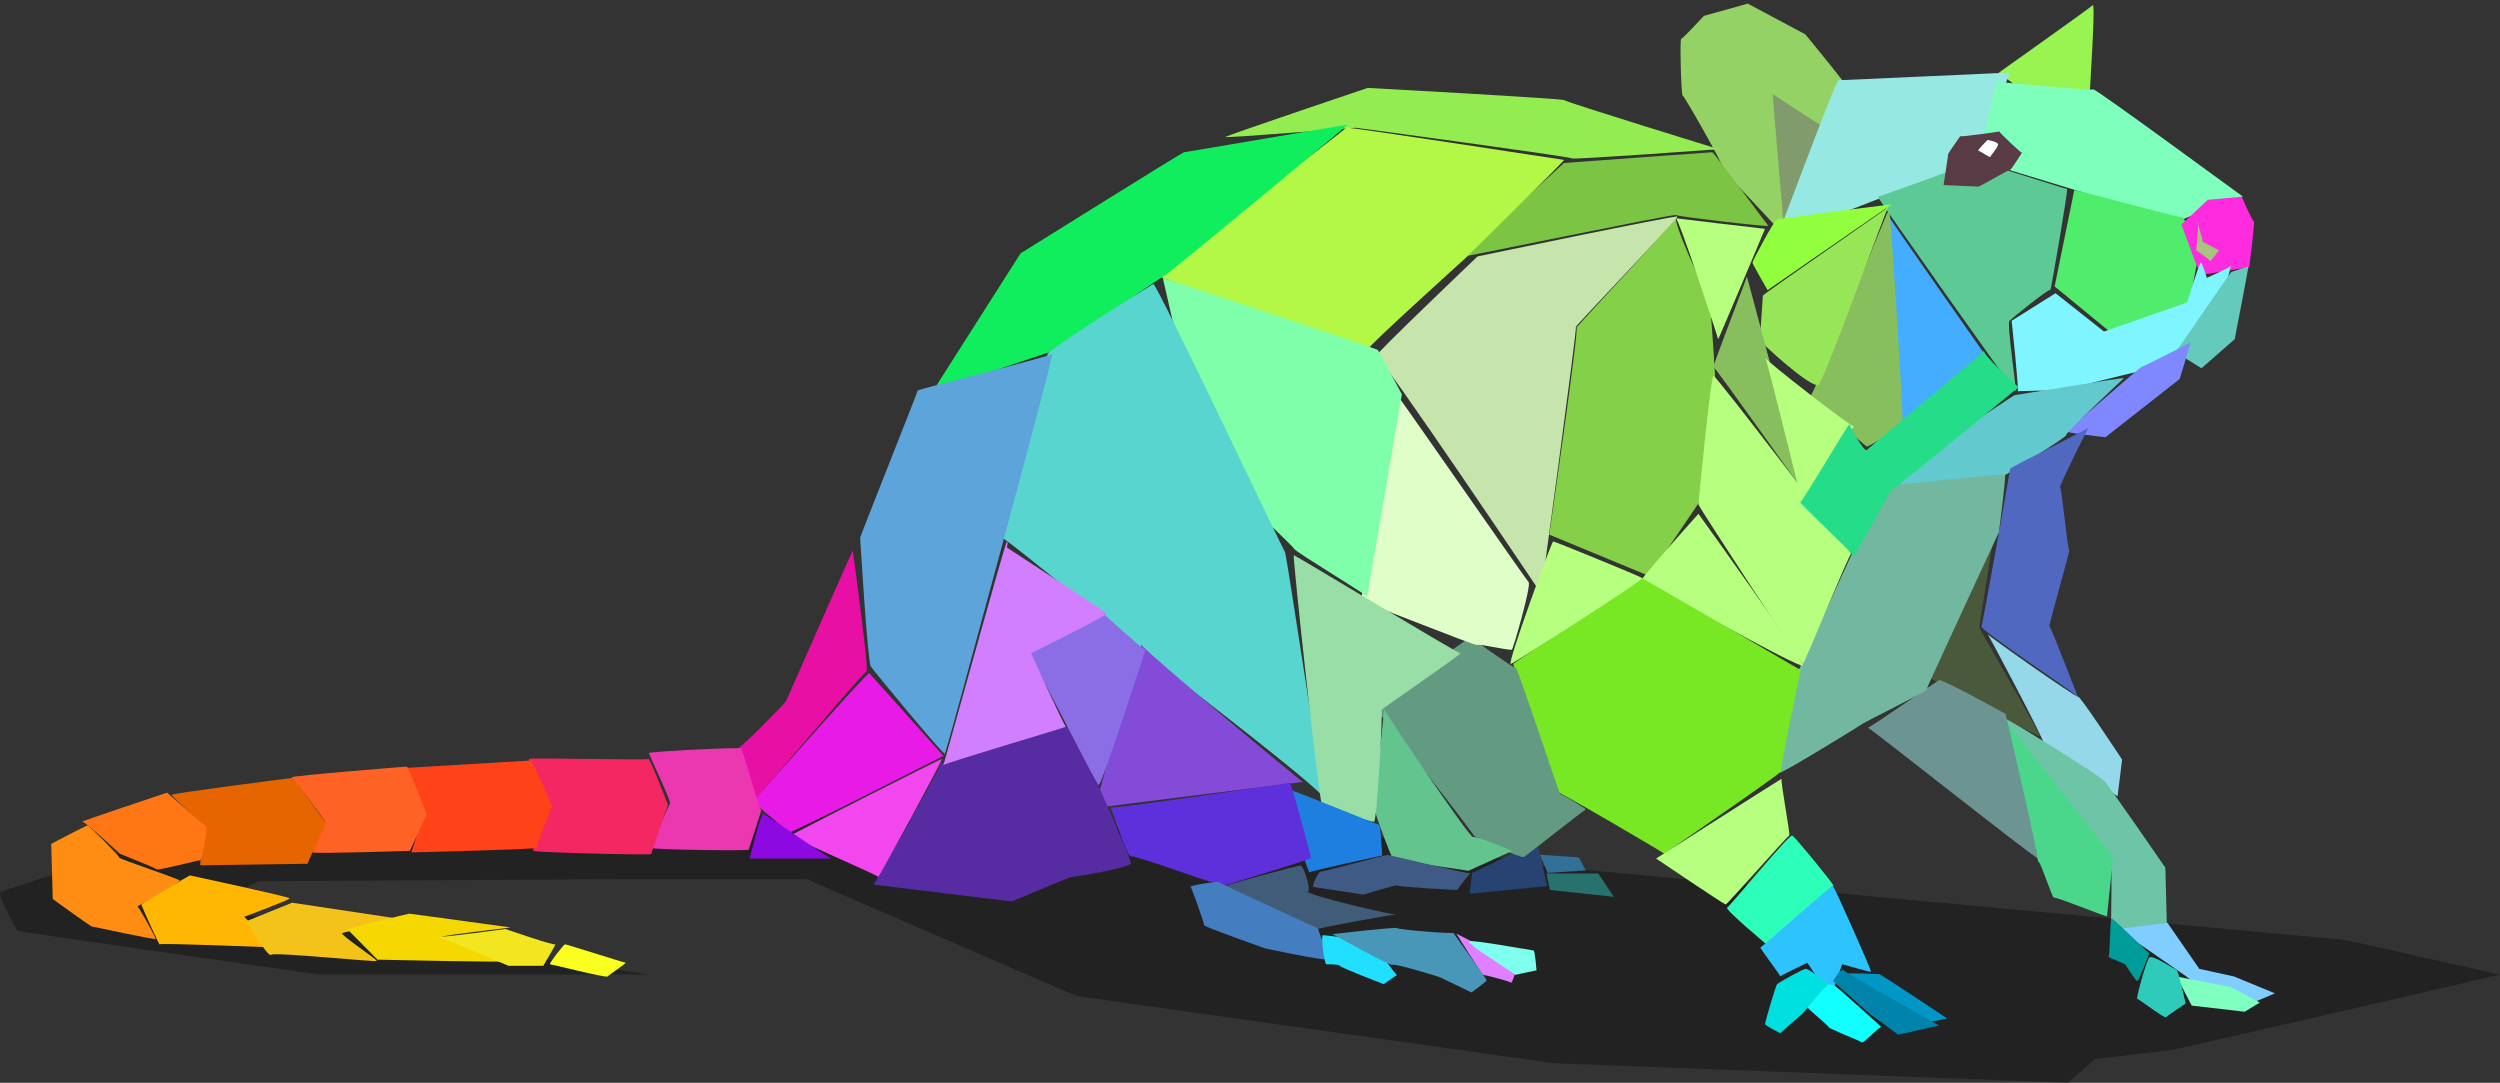 <?xml version="1.0" encoding="UTF-8" standalone="no"?>
<svg
   xmlns:dc="http://purl.org/dc/elements/1.1/"
   xmlns:cc="http://creativecommons.org/ns#"
   xmlns:rdf="http://www.w3.org/1999/02/22-rdf-syntax-ns#"
   xmlns:svg="http://www.w3.org/2000/svg"
   xmlns="http://www.w3.org/2000/svg"
   xmlns:sodipodi="http://sodipodi.sourceforge.net/DTD/sodipodi-0.dtd"
   xmlns:inkscape="http://www.inkscape.org/namespaces/inkscape"
   width="535.706pt"
   height="232.02pt"
   version="1.1"
   id="svg906"
   sodipodi:docname="rat-logo.svg"
   inkscape:version="1.0 (4035a4f, 2020-05-01)">
  <rect width="100%" height="100%" fill="#333333" stroke="none"/>
  <sodipodi:namedview
     inkscape:snap-global="false"
     inkscape:snap-to-guides="false"
     inkscape:snap-grids="false"
     inkscape:snap-others="false"
     inkscape:snap-nodes="false"
     showguides="false"
     pagecolor="#ffffff"
     bordercolor="#666666"
     borderopacity="1"
     objecttolerance="10"
     gridtolerance="10"
     guidetolerance="10"
     inkscape:pageopacity="0"
     inkscape:pageshadow="2"
     inkscape:window-width="1054"
     inkscape:window-height="1061"
     id="namedview908"
     showgrid="false"
     inkscape:zoom="0.6753159"
     inkscape:cx="364.00066"
     inkscape:cy="182.59216"
     inkscape:window-x="1920"
     inkscape:window-y="17"
     inkscape:window-maximized="0"
     inkscape:current-layer="layer0"
     inkscape:document-rotation="0" />
  <defs
     id="defs815" />
  <g
     id="layer0"
     transform="translate(-5.952,-57.73)">
    <path
       id="shape0"
       d="m 440.978,15.476 c 0,0 228.05,21.047 228.661,21.047 0.612,0 44.021,9.905 44.632,9.905 0.612,0 -93.543,21.666 -94.155,21.666 -0.611,0 -21.399,2.476 -21.399,2.476 0,0 -7.948,6.809 -7.948,6.809 0,0 -146.734,-5.571 -146.734,-5.571 0,0 -136.342,-19.19 -136.342,-19.19 0,0 -77.647,-33.428 -77.035,-33.428 0.611,0 -51.969,0 -51.969,0 0,0 -103.937,0.619 -104.549,0.619 -0.611,0 -15.896,8.047 -15.285,8.047 0.611,0 126.558,18.571 126.558,18.571 0,0 -92.932,0 -94.154,0 -1.223,0 -86.207,-12.381 -86.207,-12.381 0,0 -6.114,-10.524 -4.891,-11.143 C 1.384,22.285 43.571,8.667 44.182,8.667 44.794,8.667 187.86,0 188.471,0 c 0.612,0 196.87,6.809 197.481,6.19 0.611,-0.619 55.026,9.286 55.026,9.286 z"
       inkscape:connector-curvature="0"
       style="fill:#000000;fill-rule:evenodd;fill-opacity:0.332;stroke:none"
       transform="translate(5.952,289.71)" />
    <path
       id="shape1"
       stroke-miterlimit="1.984"
       d="M 26.804,0.022 C 25.939,0.898 0,19.282 0,19.282 c 0,0 11.24,8.755 11.24,8.755 0,0 14.699,-1.751 14.699,-2.626 0,-0.875 1.729,-26.264 0.865,-25.388 z"
       inkscape:connector-curvature="0"
       style="fill:#98f451;fill-rule:evenodd;stroke:none;stroke-width:1.942;stroke-linecap:square;stroke-linejoin:miter;stroke-miterlimit:1.984"
       transform="translate(577.065,59.185)" />
    <path
       id="shape2"
       stroke-miterlimit="1.984"
       d="m 6.664,3.502 c 0,0 12.537,-3.502 12.537,-3.502 0,0 16.428,8.755 16.428,8.755 0,0 13.402,16.196 12.97,16.634 -0.432,0.438 -7.349,23.637 -6.485,23.199 C 42.979,48.15 29.577,67.41 30.009,66.972 30.442,66.534 11.852,47.712 12.284,47.274 12.716,46.837 1.044,26.264 0.611,26.264 c -0.432,0 -0.865,-16.196 -0.432,-16.196 0.432,0 6.485,-6.566 6.485,-6.566 z"
       inkscape:connector-curvature="0"
       style="fill:#95d266;fill-rule:evenodd;stroke:none;stroke-width:1.942;stroke-linecap:square;stroke-linejoin:miter;stroke-miterlimit:1.984"
       transform="translate(486.098,58.77)" />
    <path
       id="shape3"
       stroke-miterlimit="1.984"
       d="M 16.428,10.505 C 15.996,10.505 0,0 0,0 c 0,0 3.459,41.146 3.459,40.709 0,-0.438 13.402,-30.203 12.97,-30.203 z"
       inkscape:connector-curvature="0"
       style="fill:#819b6c;fill-rule:evenodd;stroke:none;stroke-width:1.942;stroke-linecap:square;stroke-linejoin:miter;stroke-miterlimit:1.984"
       transform="translate(512.395,84.596)" />
    <path
       id="shape4"
       stroke-miterlimit="1.984"
       d="M 17.728,2.189 C 18.592,2.189 66.148,0 66.58,0 67.012,0 56.204,26.264 56.204,25.826 56.204,25.388 -0.43,47.712 0.002,47.274 0.435,46.837 16.863,2.189 17.728,2.189 Z"
       inkscape:connector-curvature="0"
       style="fill:#95e9e2;fill-rule:evenodd;stroke:none;stroke-width:1.942;stroke-linecap:square;stroke-linejoin:miter;stroke-miterlimit:1.984;fill-opacity:1"
       transform="translate(513.511,78.468)" />
    <path
       id="shape5"
       stroke-miterlimit="1.984"
       d="m 5.623,0 c 0,0 27.236,2.626 27.669,2.189 C 33.724,1.751 76.523,33.267 76.091,32.829 75.659,32.392 57.501,39.833 57.501,39.833 c 0,0 -57.931,-17.509 -57.499,-17.509 C 0.435,22.324 5.623,0 5.623,0 Z"
       inkscape:connector-curvature="0"
       style="fill:#7fffbc;fill-rule:evenodd;stroke:none;stroke-width:1.942;stroke-linecap:square;stroke-linejoin:miter;stroke-miterlimit:1.984;fill-opacity:1"
       transform="translate(570.756,81.094)" />
    <path
       id="shape6"
       stroke-miterlimit="1.984"
       d="M 27.672,0.017 C 28.104,-0.421 53.611,7.896 54.044,7.896 c 0.432,0 -4.755,29.765 -4.755,28.89 0,-0.875 -10.808,7.879 -11.673,8.755 -0.865,0.875 2.162,20.135 1.729,20.135 -0.432,0 -39.774,-55.591 -39.341,-55.591 C 0.436,10.084 27.24,0.454 27.672,0.017 Z"
       inkscape:connector-curvature="0"
       style="fill:#5dc994;fill-rule:evenodd;stroke:none;stroke-width:1.942;stroke-linecap:square;stroke-linejoin:miter;stroke-miterlimit:1.984;fill-opacity:1"
       transform="translate(542.475,103.839)" />
    <path
       id="shape7"
       stroke-miterlimit="1.984"
       d="M 5.62,0 C 5.62,0 0,27.577 0,27.577 c 0,0 15.996,13.132 15.996,13.132 0,0 23.345,-8.317 22.913,-8.755 -0.432,-0.438 2.162,-13.132 2.162,-13.132 0,0 -4.323,-11.381 -4.323,-10.943 C 36.747,8.317 9.511,0.875 7.349,0.438 5.188,0 5.62,0 5.62,0 Z"
       inkscape:connector-curvature="0"
       style="fill:#50ed6c;fill-rule:evenodd;stroke:none;stroke-width:1.942;stroke-linecap:square;stroke-linejoin:miter;stroke-miterlimit:1.984;fill-opacity:1"
       transform="translate(592.986,111.991)" />
    <path
       id="shape8"
       stroke-miterlimit="1.984"
       d="M 0,7.879 C 0,8.317 7.349,0.875 7.782,0.875 8.214,0.875 17.293,0 17.293,0 c 0,0 3.026,7.004 3.458,7.004 0.432,0 -1.297,13.132 -1.297,13.132 0,0 -13.402,2.189 -13.834,2.189 C 5.188,22.324 0,7.441 0,7.879 Z"
       inkscape:connector-curvature="0"
       style="fill:#ff2bdf;fill-rule:evenodd;stroke:none;stroke-width:1.942;stroke-linecap:square;stroke-linejoin:miter;stroke-miterlimit:1.984;fill-opacity:1"
       transform="translate(629.122,113.923)" />
    <path
       id="shape9"
       stroke-miterlimit="1.984"
       d="m 62.687,0.875 c 0,-0.438 -3.891,16.196 -4.323,15.758 -0.432,-0.438 -15.996,13.569 -15.996,13.132 0,-0.438 -30.262,7.441 -29.398,7.004 0.865,-0.438 -11.673,0 -11.24,0 C 2.162,36.769 0,16.634 0,16.634 c 0,0 12.537,-7.879 12.537,-7.879 0,0 13.834,10.943 13.834,10.943 0,0 23.778,-8.317 23.778,-8.317 0,0 3.459,-11.381 3.891,-11.381 0.432,0 1.729,4.377 1.729,4.377 0,0 6.917,-3.064 6.917,-3.502 z"
       inkscape:connector-curvature="0"
       style="fill:#7ff5ff;fill-rule:evenodd;stroke:none;stroke-width:1.942;stroke-linecap:square;stroke-linejoin:miter;stroke-miterlimit:1.984;fill-opacity:1"
       transform="translate(580.702,132.746)" />
    <path
       id="shape10"
       stroke-miterlimit="1.984"
       d="m 6.485,8.317 c 0,0 -5.188,-2.626 -4.756,-2.626 C 2.162,5.69 0,0 0.432,0 0.865,0 0,8.317 0,8.317 c 0,0 3.891,2.626 3.891,3.064 0,0.438 2.594,-3.064 2.594,-3.064 z"
       inkscape:connector-curvature="0"
       style="fill:#a7c47e;fill-rule:evenodd;stroke:none;stroke-width:1.942;stroke-linecap:square;stroke-linejoin:miter;stroke-miterlimit:1.984"
       transform="translate(633.445,120.927)" />
    <path
       id="shape11"
       stroke-miterlimit="1.984"
       d="m 16.013,1.383 c 0.432,0 4.755,-1.751 4.755,-1.313 0,0.438 -3.891,20.573 -3.891,20.573 0,0 -9.511,8.317 -9.511,8.317 0,0 -7.782,-4.815 -7.349,-4.815 C 0.45,24.145 15.581,1.383 16.013,1.383 Z"
       inkscape:connector-curvature="0"
       style="fill:#64cbbc;fill-rule:evenodd;stroke:none;stroke-width:1.942;stroke-linecap:square;stroke-linejoin:miter;stroke-miterlimit:1.984;fill-opacity:1"
       transform="translate(627.555,133.988)" />
    <path
       id="shape12"
       stroke-miterlimit="1.984"
       d="M 35.495,0.013 C 35.927,-0.425 32.468,10.518 32.468,10.518 c 0,0 -21.184,16.634 -21.184,16.634 0,0 -12.105,-1.313 -11.24,-1.751 C 0.909,24.963 21.228,7.016 21.66,7.016 c 0.432,0 13.402,-6.566 13.834,-7.004 z"
       inkscape:connector-curvature="0"
       style="fill:#7f88ff;fill-rule:evenodd;stroke:none;stroke-width:1.942;stroke-linecap:square;stroke-linejoin:miter;stroke-miterlimit:1.984;fill-opacity:1"
       transform="translate(596.222,155.494)" />
    <path
       id="shape13"
       stroke-miterlimit="1.984"
       d="m 612.719,165.81 c 0.432,-0.438 -30.695,4.815 -31.127,4.815 -0.432,0 -41.935,28.014 -40.206,27.577 1.729,-0.438 36.315,-3.939 37.612,-4.815 1.297,-0.875 17.725,-10.943 17.293,-11.381 -0.432,-0.438 15.996,-15.758 16.428,-16.196 z"
       inkscape:connector-curvature="0"
       style="fill:#62cace;fill-rule:evenodd;stroke:none;stroke-width:1.942;stroke-linecap:square;stroke-linejoin:miter;stroke-miterlimit:1.984;fill-opacity:1" />
    <path
       id="shape14"
       stroke-miterlimit="1.984"
       d="M 4.756,1.313 C 5.188,0.875 1.297,6.128 1.297,6.566 1.297,7.004 0,15.32 0,15.32 c 0,0 9.511,0.438 9.943,0.438 0.432,0 8.646,-4.815 9.079,-4.815 0.432,0 3.458,-5.253 3.458,-4.815 C 22.481,6.566 15.564,0 15.996,0 16.428,0 4.323,1.751 4.756,1.313 Z"
       inkscape:connector-curvature="0"
       style="fill:#593b45;fill-rule:evenodd;stroke:none;stroke-width:1.942;stroke-linecap:square;stroke-linejoin:miter;stroke-miterlimit:1.984;fill-opacity:1"
       transform="translate(561.248,95.282)" />
    <path
       id="shape15"
       stroke-miterlimit="1.984"
       d="M 5.662,1.313 C 5.662,0.438 2.636,0 2.636,0 c 0,0 -3.026,3.064 -2.594,3.064 0.432,0 3.459,2.189 3.459,1.751 0,-0.438 2.162,-2.626 2.162,-3.502 z"
       inkscape:connector-curvature="0"
       style="fill:#ffffff;fill-rule:evenodd;stroke:none;stroke-width:1.942;stroke-linecap:square;stroke-linejoin:miter;stroke-miterlimit:1.984;fill-opacity:1"
       transform="translate(571.149,97.728)" />
    <path
       id="shape16"
       stroke-miterlimit="1.984"
       d="M 30.7,0.008 C 30.7,-0.43 22.053,17.079 22.486,17.079 c 0.432,0 2.162,17.947 2.594,17.947 0.432,0 -6.053,21.886 -5.62,21.886 0.432,0 8.214,20.573 8.214,20.135 0,-0.438 -28.101,-19.26 -27.669,-20.135 C 0.437,56.037 8.219,12.264 8.219,11.827 8.219,11.389 30.7,0.446 30.7,0.008 Z"
       inkscape:connector-curvature="0"
       style="fill:#5168c1;fill-rule:evenodd;stroke:none;stroke-width:1.942;stroke-linecap:square;stroke-linejoin:miter;stroke-miterlimit:1.984;fill-opacity:1"
       transform="translate(572.051,179.831)" />
    <path
       id="shape17"
       stroke-miterlimit="1.984"
       d="m 25.939,17.951 c 0.432,-0.438 12.537,17.947 12.537,17.947 0,0 -1.297,10.505 -1.297,10.505 0,0 -21.616,-14.883 -21.184,-15.32 C 16.428,30.645 0,-0.433 0,0.005 0,0.442 25.507,18.389 25.939,17.951 Z"
       inkscape:connector-curvature="0"
       style="fill:#95d8e9;fill-rule:evenodd;stroke:none;stroke-width:1.942;stroke-linecap:square;stroke-linejoin:miter;stroke-miterlimit:1.984;fill-opacity:1"
       transform="translate(573.785,238.852)" />
    <path
       id="shape18"
       stroke-miterlimit="1.984"
       d="m 47.988,44.21 c 0,0 0.432,16.634 0.432,16.196 0,-0.438 -15.996,2.626 -15.996,1.751 0,-0.875 0.432,-20.135 0,-20.135 C 31.992,42.022 0,0 0,0 c 0,0 31.168,18.852 30.735,19.727 0.432,0 17.253,24.483 17.253,24.483 z"
       inkscape:connector-curvature="0"
       style="fill:#6ec4a6;fill-rule:evenodd;stroke:none;stroke-width:1.942;stroke-linecap:square;stroke-linejoin:miter;stroke-miterlimit:1.984;fill-opacity:1"
       transform="translate(576.632,261.437)" />
    <path
       id="shape19"
       stroke-miterlimit="1.984"
       d="m 14.267,0 c 0,0 9.079,13.132 9.079,13.132 0,0 9.943,2.189 9.943,2.189 0,0 11.673,4.815 11.673,4.815 0,0 -5.188,2.189 -5.188,2.189 0,0 -19.454,-6.128 -19.022,-6.128 C 21.184,16.196 0,1.751 0,1.751 0,1.751 14.267,0 14.267,0 Z"
       inkscape:connector-curvature="0"
       style="fill:#7fceff;fill-rule:evenodd;stroke:none;stroke-width:1.942;stroke-linecap:square;stroke-linejoin:miter;stroke-miterlimit:1.984;fill-opacity:1"
       transform="translate(610.965,321.405)" />
    <path
       id="shape20"
       stroke-miterlimit="1.984"
       d="m 0,0 c 0,0 15.564,3.064 15.564,3.064 0,0 8.214,4.377 8.214,4.377 0,0 -4.323,2.626 -4.323,2.626 0,0 -15.131,-1.751 -15.131,-1.751 C 4.323,8.317 0,0 0,0 Z"
       inkscape:connector-curvature="0"
       style="fill:#7fffc0;fill-rule:evenodd;stroke:none;stroke-width:1.942;stroke-linecap:square;stroke-linejoin:miter;stroke-miterlimit:1.984;fill-opacity:1"
       transform="translate(627.825,336.726)" />
    <path
       id="shape21"
       stroke-miterlimit="1.984"
       d="M 3.501,0.116 C 2.636,0.991 -0.39,11.934 0.042,11.934 c 0.432,0 7.782,5.69 8.214,5.253 0.432,-0.438 5.62,-3.94 5.62,-3.94 0,0 -2.162,-9.63 -2.594,-9.63 -0.432,0 -6.917,-4.377 -7.782,-3.502 z"
       inkscape:connector-curvature="0"
       style="fill:#2ecbbb;fill-rule:evenodd;stroke:none;stroke-width:1.942;stroke-linecap:square;stroke-linejoin:miter;stroke-miterlimit:1.984;fill-opacity:1"
       transform="translate(616.543,331.176)" />
    <path
       id="shape22"
       stroke-miterlimit="1.984"
       d="m 11.698,10.068 c 0,0 -3.026,7.879 -3.459,7.879 -0.432,0 -3.459,-4.815 -3.459,-4.815 0,0 -5.188,-2.189 -4.756,-2.189 C 0.458,10.943 0.458,0 0.89,0 1.323,0 11.698,10.068 11.698,10.068 Z"
       inkscape:connector-curvature="0"
       style="fill:#009c99;fill-rule:evenodd;stroke:none;stroke-width:1.942;stroke-linecap:square;stroke-linejoin:miter;stroke-miterlimit:1.984;fill-opacity:1"
       transform="translate(608.345,320.092)" />
    <path
       id="shape23"
       stroke-miterlimit="1.984"
       d="m 30.695,58.221 c 0,-0.438 1.729,-16.196 1.729,-16.634 C 32.424,41.15 0,0.441 0,0.003 0,-0.434 10.808,43.338 11.24,42.9 c 0.432,-0.438 3.891,10.505 4.323,10.068 0.432,-0.438 15.131,5.69 15.131,5.253 z"
       inkscape:connector-curvature="0"
       style="fill:#4bd78b;fill-rule:evenodd;stroke:none;stroke-width:1.942;stroke-linecap:square;stroke-linejoin:miter;stroke-miterlimit:1.984;fill-opacity:1"
       transform="translate(577.244,261.252)" />
    <path
       id="shape24"
       stroke-miterlimit="1.984"
       d="M 31.992,55.591 C 31.992,54.716 14.699,24.95 14.699,24.513 14.699,24.075 18.59,0 18.59,0 18.59,0 0,39.833 0,38.958 0,38.082 31.992,56.467 31.992,55.591 Z"
       inkscape:connector-curvature="0"
       style="fill:#4a593b;fill-rule:evenodd;stroke:none;stroke-width:1.942;stroke-linecap:square;stroke-linejoin:miter;stroke-miterlimit:1.984"
       transform="translate(556.745,212.412)" />
    <path
       id="shape25"
       stroke-miterlimit="1.984"
       d="M 20.319,0.014 C 19.454,0.452 0,14.021 0,13.583 0,13.146 47.988,51.228 48.42,50.79 48.852,50.352 39.341,9.644 39.341,9.644 c 0,0 -18.157,-10.068 -19.022,-9.63 z"
       inkscape:connector-curvature="0"
       style="fill:#6b9493;fill-rule:evenodd;stroke:none;stroke-width:1.942;stroke-linecap:square;stroke-linejoin:miter;stroke-miterlimit:1.984;fill-opacity:1"
       transform="translate(539.632,252.049)" />
    <path
       id="shape26"
       stroke-miterlimit="1.984"
       d="m 23.8,71.349 c 1.297,-0.875 18.157,-9.192 18.157,-9.63 0,-0.438 20.752,-45.086 20.752,-45.086 0,0 2.162,-16.634 1.729,-16.634 -0.432,0 -35.45,3.502 -35.018,3.502 0.432,0 -24.642,53.403 -24.21,53.403 0.432,0 -5.62,28.015 -5.188,28.452 C 0.454,85.794 22.503,72.225 23.8,71.349 Z"
       inkscape:connector-curvature="0"
       style="fill:#72b8a0;fill-rule:evenodd;stroke:none;stroke-width:1.942;stroke-linecap:square;stroke-linejoin:miter;stroke-miterlimit:1.984;fill-opacity:1"
       transform="translate(514.356,193.152)" />
    <path
       id="shape27"
       stroke-miterlimit="1.984"
       d="M 0.105,0.036 C -0.76,-1.715 3.996,61.317 3.996,61.317 c 0,0 23.778,-21.449 23.778,-21.449 0,0 -26.804,-38.082 -27.669,-39.833 z"
       inkscape:connector-curvature="0"
       style="fill:#44adff;fill-rule:evenodd;stroke:none;stroke-width:1.942;stroke-linecap:square;stroke-linejoin:miter;stroke-miterlimit:1.984;fill-opacity:1"
       transform="translate(544.968,118.703)" />
    <path
       id="shape28"
       stroke-miterlimit="1.984"
       d="m 22.514,0 c 0.432,0 4.323,62.595 3.891,62.157 -0.432,-0.438 -9.943,6.128 -10.376,5.691 C 15.597,67.41 -0.832,53.84 0.033,53.84 0.898,53.84 22.081,0 22.514,0 Z"
       inkscape:connector-curvature="0"
       style="fill:#88bf5e;fill-rule:evenodd;stroke:none;stroke-width:1.942;stroke-linecap:square;stroke-linejoin:miter;stroke-miterlimit:1.984"
       transform="matrix(1,0.023,0,1,523.171,117.063)" />
    <path
       id="shape29"
       stroke-miterlimit="1.984"
       d="m 545.505,116.82 c -0.432,0 -18.157,49.025 -19.887,50.776 -1.729,1.751 -16.86,-12.256 -16.86,-12.694 0,-0.438 0.865,-12.256 0.865,-12.694 0,-0.438 36.315,-25.388 35.883,-25.388 z"
       inkscape:connector-curvature="0"
       style="fill:#96e658;fill-rule:evenodd;stroke:none;stroke-width:1.942;stroke-linecap:square;stroke-linejoin:miter;stroke-miterlimit:1.984" />
    <path
       id="shape30"
       stroke-miterlimit="1.984"
       d="m 546.425,116.109 c 0,0 -35.45,24.513 -35.45,24.513 0,0 -4.323,-7.441 -4.323,-7.879 0,-0.438 6.053,-11.819 6.917,-12.256 0.865,-0.438 32.856,-4.377 32.856,-4.377 z"
       inkscape:connector-curvature="0"
       style="fill:#92ff3e;fill-rule:evenodd;stroke:none;stroke-width:1.942;stroke-linecap:square;stroke-linejoin:miter;stroke-miterlimit:1.984" />
    <path
       id="shape31"
       stroke-miterlimit="1.984"
       d="m 140.941,17.509 c 0,0 -44.097,-13.569 -44.097,-14.007 C 96.844,3.064 40.642,0 40.642,0 40.642,0 0.436,13.569 0.004,14.007 -0.429,14.445 36.751,11.381 37.183,11.381 c 0.432,0 61.822,8.317 61.822,8.755 0,0.438 41.936,-2.626 41.936,-2.626 z"
       inkscape:connector-curvature="0"
       style="fill:#94ed50;fill-rule:evenodd;stroke:none;stroke-width:1.942;stroke-linecap:square;stroke-linejoin:miter;stroke-miterlimit:1.984"
       transform="translate(356.07,82.845)" />
    <path
       id="shape32"
       stroke-miterlimit="1.984"
       d="m 70.919,0 c -0.432,0 -42.367,3.064 -42.367,3.064 0,0 -29.398,26.701 -28.533,26.701 0.865,0 60.093,-12.256 60.525,-11.819 0.432,0.438 26.804,3.502 26.372,3.064 C 86.483,20.573 71.352,0 70.919,0 Z"
       inkscape:connector-curvature="0"
       style="fill:#7bc444;fill-rule:evenodd;stroke:none;stroke-width:1.942;stroke-linecap:square;stroke-linejoin:miter;stroke-miterlimit:1.984"
       transform="translate(424.257,101.229)" />
    <path
       id="shape33"
       stroke-miterlimit="1.984"
       d="m 116.729,9.207 c -0.432,0 -62.254,-9.63 -62.254,-9.192 C 54.475,0.452 0.435,41.598 0.002,42.036 -0.43,42.474 61.392,63.485 60.96,63.047 60.527,62.609 88.628,37.221 88.628,37.221 c 0,0 28.533,-28.014 28.101,-28.014 z"
       inkscape:connector-curvature="0"
       style="fill:#b3f747;fill-rule:evenodd;stroke:none;stroke-width:1.942;stroke-linecap:square;stroke-linejoin:miter;stroke-miterlimit:1.984;fill-opacity:1"
       transform="translate(336.08,94.211)" />
    <path
       id="shape34"
       stroke-miterlimit="1.984"
       d="M 36.315,0.004 C 38.044,-0.433 6.917,32.396 7.782,31.958 8.646,31.521 0,91.051 0,91.051 c 0,0 28.533,11.819 28.533,11.819 0,0 20.319,-29.765 20.319,-30.203 0,-0.438 -2.594,-51.214 -3.458,-50.776 C 44.529,22.328 34.586,0.442 36.315,0.004 Z"
       inkscape:connector-curvature="0"
       style="fill:#84d049;fill-rule:evenodd;stroke:none;stroke-width:1.942;stroke-linecap:square;stroke-linejoin:miter;stroke-miterlimit:1.984"
       transform="translate(448.591,119.428)" />
    <path
       id="shape35"
       stroke-miterlimit="1.984"
       d="M 25.528,3.064 C 25.528,3.064 -0.844,0 0.021,0 0.885,0 12.126,34.143 12.126,34.58 c 0,0.438 13.402,-31.516 13.402,-31.516 z"
       inkscape:connector-curvature="0"
       style="fill:#b6ff7f;fill-rule:evenodd;stroke:none;stroke-width:1.942;stroke-linecap:square;stroke-linejoin:miter;stroke-miterlimit:1.984"
       transform="translate(484.706,120.051)" />
    <path
       id="shape36"
       stroke-miterlimit="1.984"
       d="M 9.525,0.002 C 9.525,0.44 -0.419,25.828 0.014,25.828 0.446,25.828 25.953,61.722 25.953,61.722 c 0,0 -16.428,-62.157 -16.428,-61.719 z"
       inkscape:connector-curvature="0"
       style="fill:#88bf5e;fill-rule:evenodd;stroke:none;stroke-width:1.942;stroke-linecap:square;stroke-linejoin:miter;stroke-miterlimit:1.984"
       transform="translate(495.521,136.758)" />
    <path
       id="shape37"
       stroke-miterlimit="1.984"
       d="M 4.323,0 C 5.188,0 44.097,51.214 43.664,50.776 43.232,50.338 30.262,82.292 29.83,82.292 29.398,82.292 0,37.207 0,36.769 0,36.331 3.459,0 4.323,0 Z"
       inkscape:connector-curvature="0"
       style="fill:#b6ff7f;fill-rule:evenodd;stroke:none;stroke-width:1.942;stroke-linecap:square;stroke-linejoin:miter;stroke-miterlimit:1.984"
       transform="translate(491.212,165.137)" />
    <path
       id="shape38"
       stroke-miterlimit="1.984"
       d="M 0.005,0.003 C -0.427,0.441 25.512,20.576 25.512,19.701 c 0,-0.875 -14.267,22.324 -14.699,21.886 C 10.381,41.15 0.438,-0.434 0.005,0.003 Z"
       inkscape:connector-curvature="0"
       style="fill:#b6ff7f;fill-rule:evenodd;stroke:none;stroke-width:1.942;stroke-linecap:square;stroke-linejoin:miter;stroke-miterlimit:1.984"
       transform="translate(510.228,159.881)" />
    <path
       id="shape39"
       stroke-miterlimit="1.984"
       d="M 86.073,0.012 C 85.64,-0.426 29.006,11.393 29.006,11.393 c 0,0 -30.263,28.89 -28.966,28.452 C 1.337,39.407 47.164,107.692 47.164,107.692 c 0,0 10.376,-76.164 9.943,-76.164 -0.432,0 29.398,-31.079 28.965,-31.516 z"
       inkscape:connector-curvature="0"
       style="fill:#c6e5ac;fill-rule:evenodd;stroke:none;stroke-width:1.942;stroke-linecap:square;stroke-linejoin:miter;stroke-miterlimit:1.984"
       transform="translate(399.087,119.602)" />
    <path
       id="shape40"
       stroke-miterlimit="1.984"
       d="M 118.456,0 C 118.024,0 72.198,7.879 71.765,7.879 71.333,7.879 25.075,36.769 25.075,36.769 25.075,36.769 0,76.164 0,76.164 c 0,0 33.721,-11.381 34.153,-11.381 0.432,0 31.992,-21.886 32.424,-21.886 C 67.01,42.897 118.888,0 118.456,0 Z"
       inkscape:connector-curvature="0"
       style="fill:#10ee5e;fill-rule:evenodd;stroke:none;stroke-width:1.942;stroke-linecap:square;stroke-linejoin:miter;stroke-miterlimit:1.984;fill-opacity:1"
       transform="translate(272.457,93.35)" />
    <path
       id="shape41"
       stroke-miterlimit="1.984"
       d="M 46.29,43.335 C 46.722,42.022 16.46,0 16.46,0 16.46,0 -0.833,19.26 0.031,19.26 0.896,19.26 45.858,44.648 46.29,43.335 Z"
       inkscape:connector-curvature="0"
       style="fill:#b6ff7f;fill-rule:evenodd;stroke:none;stroke-width:1.942;stroke-linecap:square;stroke-linejoin:miter;stroke-miterlimit:1.984"
       transform="translate(474.752,204.533)" />
    <path
       id="shape42"
       stroke-miterlimit="1.984"
       d="m 82.141,26.269 c 0,0 -45.826,-26.701 -45.394,-26.264 C 37.18,0.443 0,24.08 0,24.518 c 0,0.438 12.97,37.207 12.97,36.769 0,-0.438 30.695,17.509 30.263,17.509 -0.432,0 33.721,-23.199 33.289,-23.637 -0.432,-0.438 5.62,-28.89 5.62,-28.89 z"
       inkscape:connector-curvature="0"
       style="fill:#79e824;fill-rule:evenodd;stroke:none;stroke-width:1.942;stroke-linecap:square;stroke-linejoin:miter;stroke-miterlimit:1.984;fill-opacity:1"
       transform="translate(438.289,222.912)" />
    <path
       id="shape43"
       stroke-miterlimit="1.984"
       d="M 35.883,0.006 C 35.45,0.444 38.477,16.202 38.044,16.202 37.612,16.202 20.319,35.9 19.887,35.9 19.454,35.9 0,22.768 0,22.768 c 0,0 36.315,-23.199 35.883,-22.762 z"
       inkscape:connector-curvature="0"
       style="fill:#b6ff7f;fill-rule:evenodd;stroke:none;stroke-width:1.942;stroke-linecap:square;stroke-linejoin:miter;stroke-miterlimit:1.984"
       transform="translate(479.107,280.253)" />
    <path
       id="shape44"
       stroke-miterlimit="1.984"
       d="m 18.633,0.007 c 0.865,0.438 12.201,14.323 11.769,14.323 -0.432,0 -18.628,16.383 -19.119,16.755 0,0 -12.105,-10.068 -11.24,-10.505 C 0.907,20.142 17.768,-0.431 18.633,0.007 Z"
       inkscape:connector-curvature="0"
       style="fill:#2dffbb;fill-rule:evenodd;stroke:none;stroke-width:1.942;stroke-linecap:square;stroke-linejoin:miter;stroke-miterlimit:1.984;fill-opacity:1"
       sodipodi:nodetypes="sssss"
       transform="translate(499.383,296.448)" />
    <path
       id="shape45"
       stroke-miterlimit="1.984"
       d="M 20.772,0.008 C 21.204,0.446 32.013,24.52 31.58,24.52 c -0.432,0 -8.214,-2.189 -8.214,-2.189 0,0 -3.459,10.068 -3.459,9.63 0,-0.438 -6.485,-10.068 -6.485,-10.068 0,0 -8.214,3.939 -7.782,3.939 0.432,0 -6.053,-8.317 -5.62,-8.317 C 0.453,17.517 20.34,-0.43 20.772,0.008 Z"
       inkscape:connector-curvature="0"
       style="fill:#2dc3ff;fill-rule:evenodd;stroke:none;stroke-width:1.942;stroke-linecap:square;stroke-linejoin:miter;stroke-miterlimit:1.984;fill-opacity:1"
       transform="translate(508.916,310.892)" />
    <path
       id="shape46"
       stroke-miterlimit="1.984"
       d="m 0.048,0.195 c 1.297,-0.438 9.511,0 9.943,0 0.432,0 19.454,12.694 19.454,12.694 0,0 -6.053,1.313 -5.62,0.875 C 24.258,13.326 -1.249,0.632 0.048,0.195 Z"
       inkscape:connector-curvature="0"
       style="fill:#0097c6;fill-rule:evenodd;stroke:none;stroke-width:1.942;stroke-linecap:square;stroke-linejoin:miter;stroke-miterlimit:1.984;fill-opacity:1"
       transform="translate(532.846,335.837)" />
    <path
       id="shape47"
       stroke-miterlimit="1.984"
       d="M 3.026,0.127 C 3.891,1.002 30.262,15.885 30.262,15.885 c 0,0 -11.673,2.626 -11.673,2.626 0,0 -8.214,-6.128 -7.782,-5.69 C 11.24,13.259 0,3.191 0,3.191 c 0,0 2.162,-3.94 3.026,-3.064 z"
       inkscape:connector-curvature="0"
       style="fill:#0083ab;fill-rule:evenodd;stroke:none;stroke-width:1.942;stroke-linecap:square;stroke-linejoin:miter;stroke-miterlimit:1.984;fill-opacity:1"
       transform="translate(529.688,334.848)" />
    <path
       id="shape48"
       stroke-miterlimit="1.984"
       d="M 7.782,0.438 C 8.646,0.875 21.616,12.694 21.184,12.256 20.751,11.819 15.996,17.071 15.564,16.634 15.131,16.196 6.053,12.694 6.053,12.256 6.053,11.819 0,7.004 0,6.566 0,6.128 2.162,0 3.026,0 3.891,0 6.917,0 7.782,0.438 Z"
       inkscape:connector-curvature="0"
       style="fill:#12ffff;fill-rule:evenodd;stroke:none;stroke-width:1.942;stroke-linecap:square;stroke-linejoin:miter;stroke-miterlimit:1.984;fill-opacity:1"
       transform="translate(522.339,338.914)" />
    <path
       id="shape49"
       stroke-miterlimit="1.984"
       d="m 11.673,0 c 0.865,0 6.917,4.377 6.053,4.815 -0.865,0.438 -6.917,7.879 -6.917,7.879 0,0 -6.485,5.691 -6.485,5.691 C 4.323,18.384 0,16.196 0,15.758 0,15.32 3.026,4.815 3.459,4.377 3.891,3.94 10.808,0 11.673,0 Z"
       inkscape:connector-curvature="0"
       style="fill:#00e0e0;fill-rule:evenodd;stroke:none;stroke-width:1.942;stroke-linecap:square;stroke-linejoin:miter;stroke-miterlimit:1.984;fill-opacity:1"
       transform="translate(510.234,334.537)" />
    <path
       id="path248"
       d="m 445.064,298.283 2.962,12.587 -22.212,2.221 0.74,-5.923 z"
       style="fill:#274372;fill-opacity:1;stroke:none;stroke-width:1px;stroke-linecap:butt;stroke-linejoin:miter;stroke-opacity:1" />
    <path
       id="shape50"
       stroke-miterlimit="1.984"
       d="m 60.976,49.463 c -0.432,0 -16.861,13.132 -17.725,13.569 C 42.386,63.47 28.984,57.342 28.984,56.904 28.984,56.467 0.883,20.135 0.018,19.698 -0.846,19.26 28.984,0 28.119,0 27.255,0 40.657,9.192 41.089,9.192 c 0.432,0 12.537,36.331 12.537,35.893 0,-0.438 7.782,4.377 7.349,4.377 z"
       inkscape:connector-curvature="0"
       style="fill:#629b81;fill-rule:evenodd;stroke:none;stroke-width:1.942;stroke-linecap:square;stroke-linejoin:miter;stroke-miterlimit:1.984;fill-opacity:1"
       transform="translate(398.065,239.551)" />
    <path
       id="shape51"
       stroke-miterlimit="1.984"
       d="m 39.797,40.709 c 0,0 -12.537,5.69 -12.537,5.69 0,0 -21.184,-3.064 -21.616,-3.502 C 5.212,42.459 -0.409,28.014 0.024,26.701 0.456,25.388 3.482,0 3.05,0 2.618,0 27.692,37.207 28.557,36.769 c 0.865,-0.438 11.24,3.939 11.24,3.939 z"
       inkscape:connector-curvature="0"
       style="fill:#63c48e;fill-rule:evenodd;stroke:none;stroke-width:1.942;stroke-linecap:square;stroke-linejoin:miter;stroke-miterlimit:1.984;fill-opacity:1"
       transform="translate(398.239,260.124)" />
    <path
       id="shape52"
       stroke-miterlimit="1.984"
       d="M 12.196,0 C 11.764,0 -1.206,35.456 0.091,35.018 1.388,34.58 38.135,10.943 37.703,10.505 37.271,10.068 12.628,0 12.196,0 Z"
       inkscape:connector-curvature="0"
       style="fill:#b6ff7f;fill-rule:evenodd;stroke:none;stroke-width:1.942;stroke-linecap:square;stroke-linejoin:miter;stroke-miterlimit:1.984"
       transform="translate(437.513,212.412)" />
    <path
       id="shape53"
       stroke-miterlimit="1.984"
       d="M 47.668,54.718 C 46.803,53.843 9.191,-0.435 9.191,0.003 9.191,0.44 -1.185,60.409 0.112,60.409 c 1.297,0 32.424,12.694 32.856,12.256 0.432,-0.438 9.511,1.751 9.943,1.313 0.432,-0.438 5.62,-18.384 4.756,-19.26 z"
       inkscape:connector-curvature="0"
       style="fill:#e0ffc8;fill-rule:evenodd;stroke:none;stroke-width:1.942;stroke-linecap:square;stroke-linejoin:miter;stroke-miterlimit:1.984"
       transform="translate(395.019,169.331)" />
    <path
       id="shape54"
       stroke-miterlimit="1.984"
       d="m 61.39,20.573 c 0.432,0.438 6.917,12.694 6.917,12.694 0,0 -9.943,58.218 -9.943,57.78 0,-0.438 -20.319,-12.694 -20.751,-13.569 C 37.324,76.894 28.84,68.709 12.159,52.922 4.053,17.641 0,0 0,0 0,0 60.957,20.135 61.39,20.573 Z"
       inkscape:connector-curvature="0"
       style="fill:#7fffa9;fill-rule:evenodd;stroke:none;stroke-width:1.942;stroke-linecap:square;stroke-linejoin:miter;stroke-miterlimit:1.984;fill-opacity:1"
       transform="translate(338.17,137.123)" />
    <path
       id="shape55"
       stroke-miterlimit="1.984"
       d="M 43.745,0.002 C 42.881,0.44 13.483,18.824 13.483,20.137 c 0,1.313 -14.699,52.089 -13.402,52.089 1.297,0 47.988,38.519 48.42,38.957 0.432,0.438 44.097,33.705 44.097,35.894 0,2.188 -10.808,-70.036 -11.24,-70.474 C 80.925,76.166 44.61,-0.436 43.745,0.002 Z"
       inkscape:connector-curvature="0"
       style="fill:#59d5cf;fill-rule:evenodd;stroke:none;stroke-width:1.942;stroke-linecap:square;stroke-linejoin:miter;stroke-miterlimit:1.984;fill-opacity:1"
       transform="translate(291.725,138.872)" />
    <path
       id="shape56"
       stroke-miterlimit="1.984"
       d="M 0.017,0 C -0.415,0 7.367,71.787 8.231,72.225 c 0.865,0.438 13.834,3.94 14.699,3.94 0.865,0 2.594,-31.954 2.162,-31.954 -0.432,0 23.345,-16.196 22.481,-16.196 C 46.708,28.014 0.45,0 0.017,0 Z"
       inkscape:connector-curvature="0"
       style="fill:#99dea7;fill-rule:evenodd;stroke:none;stroke-width:1.942;stroke-linecap:square;stroke-linejoin:miter;stroke-miterlimit:1.984;fill-opacity:1"
       transform="translate(375.585,216.351)" />
    <path
       id="shape57"
       stroke-miterlimit="1.984"
       d="m 27.255,10.518 c 0.432,0 0.865,8.755 0.865,8.755 0,0 -20.319,4.377 -20.751,4.815 C 6.935,24.525 -0.414,0.451 0.018,0.013 0.451,-0.425 26.822,10.518 27.255,10.518 Z"
       inkscape:connector-curvature="0"
       style="fill:#1e7fe1;fill-rule:evenodd;stroke:none;stroke-width:1.942;stroke-linecap:square;stroke-linejoin:miter;stroke-miterlimit:1.984;fill-opacity:1"
       transform="translate(372.737,282.873)" />
    <path
       id="shape58"
       stroke-miterlimit="1.984"
       d="M 58.934,39.398 C 58.501,39.398 11.81,0.441 12.675,0.003 13.54,-0.435 -1.591,47.277 0.138,46.84 1.867,46.402 59.366,39.398 58.934,39.398 Z"
       inkscape:connector-curvature="0"
       style="fill:#834bd7;fill-rule:evenodd;stroke:none;stroke-width:1.942;stroke-linecap:square;stroke-linejoin:miter;stroke-miterlimit:1.984;fill-opacity:1"
       transform="translate(319.263,241.736)" />
    <path
       id="shape59"
       stroke-miterlimit="1.984"
       d="M 51.449,0 C 51.017,0 -0.43,7.879 0.003,7.004 0.435,6.128 4.758,21.449 6.055,21.011 7.352,20.573 31.562,29.765 32.859,29.328 34.156,28.89 57.502,21.886 57.502,21.449 57.502,21.011 51.881,0 51.449,0 Z"
       inkscape:connector-curvature="0"
       style="fill:#5e30db;fill-rule:evenodd;stroke:none;stroke-width:1.942;stroke-linecap:square;stroke-linejoin:miter;stroke-miterlimit:1.984;fill-opacity:1"
       transform="translate(323.036,281.391)" />
    <path
       id="shape60"
       stroke-miterlimit="1.984"
       d="M 23.351,0 C 22.487,0 -0.426,6.128 0.006,6.566 0.438,7.004 26.81,18.822 27.242,18.384 27.675,17.947 51.452,13.569 51.02,14.007 50.588,14.445 24.648,8.317 25.513,7.441 26.378,6.566 24.216,0 23.351,0 Z"
       inkscape:connector-curvature="0"
       style="fill:#415c79;fill-rule:evenodd;stroke:none;stroke-width:1.942;stroke-linecap:square;stroke-linejoin:miter;stroke-miterlimit:1.984;fill-opacity:1"
       transform="translate(354.16,305.028)" />
    <path
       id="shape61"
       stroke-miterlimit="1.984"
       d="M 8.231,0.088 C 7.798,-0.35 -0.416,0.964 0.016,1.401 0.449,1.839 3.907,11.907 3.907,12.344 c 0,0.438 17.293,6.566 17.293,6.566 0,0 18.157,3.939 18.157,3.064 0,-0.875 -3.026,-8.755 -3.026,-8.755 0,0 -27.669,-12.694 -28.101,-13.132 z"
       inkscape:connector-curvature="0"
       style="fill:#457ec0;fill-rule:evenodd;stroke:none;stroke-width:1.942;stroke-linecap:square;stroke-linejoin:miter;stroke-miterlimit:1.984;fill-opacity:1"
       transform="translate(346.114,309.755)" />
    <path
       id="shape62"
       stroke-miterlimit="1.984"
       d="M 0.291,0 C 1.155,0 13.693,1.751 14.125,1.751 c 0.432,0 6.917,10.068 7.349,9.63 0.432,-0.438 -3.891,2.626 -3.891,2.626 0,0 -12.537,-4.815 -12.537,-5.253 C 5.046,8.317 1.588,8.317 1.155,8.317 0.723,8.317 -0.574,0 0.291,0 Z"
       inkscape:connector-curvature="0"
       style="fill:#21dfff;fill-rule:evenodd;stroke:none;stroke-width:1.942;stroke-linecap:square;stroke-linejoin:miter;stroke-miterlimit:1.984;fill-opacity:1"
       transform="translate(383.705,324.907)" />
    <path
       id="shape63"
       stroke-miterlimit="1.984"
       d="m 17.3,10.563 c 0.865,-0.438 13.402,3.502 13.402,3.502 0,0 9.079,4.377 9.079,4.377 0,0 4.323,-3.064 4.323,-3.502 0,-0.438 -9.943,-14.007 -9.511,-13.57 C 35.025,1.809 18.597,0.496 18.597,0.058 18.597,-0.38 -0.425,1.809 0.007,1.809 0.44,1.809 16.436,11.001 17.3,10.563 Z"
       inkscape:connector-curvature="0"
       style="fill:#4896b8;fill-rule:evenodd;stroke:none;stroke-width:1.942;stroke-linecap:square;stroke-linejoin:miter;stroke-miterlimit:1.984;fill-opacity:1"
       transform="translate(386.583,322.842)" />
    <path
       id="shape64"
       stroke-miterlimit="1.984"
       d="m 7.782,11.819 c 0.432,0 7.35,1.751 7.782,2.189 0.432,0.438 1.729,-4.377 1.729,-4.815 C 17.293,8.755 0,0 0,0 0,0 7.349,11.819 7.782,11.819 Z"
       inkscape:connector-curvature="0"
       style="fill:#e07fff;fill-rule:evenodd;stroke:none;stroke-width:1.942;stroke-linecap:square;stroke-linejoin:miter;stroke-miterlimit:1.984;fill-opacity:1"
       transform="translate(422.04,324.469)" />
    <path
       id="shape65"
       stroke-miterlimit="1.984"
       d="M 0.242,0.043 C 1.107,-0.395 17.967,2.669 18.4,2.669 c 0.432,0 0.865,5.69 0.865,5.69 0,0 -6.485,1.313 -6.053,1.313 0.432,0 -12.105,-7.879 -12.105,-8.317 0,-0.438 -1.729,-0.875 -0.865,-1.313 z"
       inkscape:connector-curvature="0"
       style="fill:#7fffee;fill-rule:evenodd;stroke:none;stroke-width:1.942;stroke-linecap:square;stroke-linejoin:miter;stroke-miterlimit:1.984;fill-opacity:1"
       transform="translate(425.689,326.615)" />
    <path
       id="shape66"
       stroke-miterlimit="1.984"
       d="m 73.495,39.395 c 0,1.313 -15.996,3.939 -16.861,3.939 -0.865,0 -16.86,7.004 -17.293,7.004 C 38.909,50.338 0,45.523 0,45.523 0,45.523 19.887,10.943 19.022,10.943 18.157,10.943 56.634,0 56.634,0 c 0,0 16.861,38.082 16.861,39.395 z"
       inkscape:connector-curvature="0"
       style="fill:#572ca2;fill-rule:evenodd;stroke:none;stroke-width:1.942;stroke-linecap:square;stroke-linejoin:miter;stroke-miterlimit:1.984;fill-opacity:1"
       transform="translate(255.596,264.939)" />
    <path
       id="shape67"
       stroke-miterlimit="1.984"
       d="M 20.758,48.587 C 19.893,48.15 0.438,9.192 0.006,9.63 -0.426,10.068 22.487,0 22.487,0 c 0,0 11.673,10.505 11.673,10.068 0,-0.438 -12.537,38.958 -13.402,38.52 z"
       inkscape:connector-curvature="0"
       style="fill:#8b6ee6;fill-rule:evenodd;stroke:none;stroke-width:1.942;stroke-linecap:square;stroke-linejoin:miter;stroke-miterlimit:1.984;fill-opacity:1"
       transform="translate(299.076,233.422)" />
    <path
       id="shape68"
       stroke-miterlimit="1.984"
       d="M 18.157,0 C 17.725,0 0,64.346 0,63.908 0,63.47 35.45,52.965 35.018,52.965 c -0.432,0 -9.943,-21.011 -9.943,-21.011 0,0 22.048,-10.943 21.616,-11.381 C 46.258,20.135 18.157,1.751 18.157,1.751 c 0,0 0.432,-1.751 0,-1.751 z"
       inkscape:connector-curvature="0"
       style="fill:#d17fff;fill-rule:evenodd;stroke:none;stroke-width:1.942;stroke-linecap:square;stroke-linejoin:miter;stroke-miterlimit:1.984;fill-opacity:1"
       transform="translate(275.483,212.412)" />
    <path
       id="shape69"
       stroke-miterlimit="1.984"
       d="M 54.905,0.005 C 54.04,0.88 16.428,10.073 16.428,10.51 16.428,10.948 0,52.094 0,52.532 0,52.97 2.162,87.988 3.026,89.301 3.891,90.614 23.778,114.689 24.21,114.251 24.642,113.814 55.77,-0.87 54.905,0.005 Z"
       inkscape:connector-curvature="0"
       style="fill:#5da4da;fill-rule:evenodd;stroke:none;stroke-width:1.942;stroke-linecap:square;stroke-linejoin:miter;stroke-miterlimit:1.984;fill-opacity:1"
       transform="translate(251.706,158.823)" />
    <path
       id="shape70"
       stroke-miterlimit="1.984"
       d="M 32.971,0.003 C 32.971,0.441 37.726,34.584 36.861,34.584 35.997,34.584 4.437,72.228 4.005,72.228 3.573,72.228 -0.751,56.47 0.114,56.47 0.979,56.47 13.516,43.776 13.948,42.901 14.381,42.025 32.971,-0.434 32.971,0.003 Z"
       inkscape:connector-curvature="0"
       style="fill:#e80fa5;fill-rule:evenodd;stroke:none;stroke-width:1.942;stroke-linecap:square;stroke-linejoin:miter;stroke-miterlimit:1.984;fill-opacity:1"
       transform="translate(216.648,215.035)" />
    <path
       id="shape71"
       stroke-miterlimit="1.984"
       d="M 33.289,0.004 C 33.721,0.442 54.472,23.641 54.472,23.641 c 0,0 -43.664,22.324 -44.097,21.886 C 9.943,45.09 0,36.773 0,36.773 c 0,0 32.856,-37.207 33.289,-36.769 z"
       inkscape:connector-curvature="0"
       style="fill:#e81ae6;fill-rule:evenodd;stroke:none;stroke-width:1.942;stroke-linecap:square;stroke-linejoin:miter;stroke-miterlimit:1.984;fill-opacity:1"
       transform="translate(221.011,250.052)" />
    <path
       id="shape72"
       stroke-miterlimit="1.984"
       d="M 43.238,0 C 43.67,0 25.08,34.143 25.08,33.705 25.08,33.267 -0.427,22.324 0.005,21.886 0.438,21.449 42.805,0 43.238,0 Z"
       inkscape:connector-curvature="0"
       style="fill:#f247ee;fill-rule:evenodd;stroke:none;stroke-width:1.942;stroke-linecap:square;stroke-linejoin:miter;stroke-miterlimit:1.984;fill-opacity:1"
       transform="translate(231.813,274.569)" />
    <path
       id="shape73"
       stroke-miterlimit="1.984"
       d="M 3.891,0 C 3.026,0 0,12.694 0,12.694 c 0,0 24.21,0 23.345,0 C 22.481,12.694 4.756,0 3.891,0 Z"
       inkscape:connector-curvature="0"
       style="fill:#8c09e2;fill-rule:evenodd;stroke:none;stroke-width:1.942;stroke-linecap:square;stroke-linejoin:miter;stroke-miterlimit:1.984;fill-opacity:1"
       transform="translate(220.146,290.327)" />
    <path
       id="shape74"
       stroke-miterlimit="1.984"
       d="M 26.372,0.088 C 25.939,-0.35 0,0.964 0,1.401 0,1.839 6.485,15.409 6.053,15.846 5.62,16.284 0.432,28.102 0.865,28.54 1.297,28.978 28.533,29.416 28.533,28.978 c 0,-0.438 3.891,-11.381 3.459,-11.381 -0.432,0 -5.188,-17.071 -5.62,-17.509 z"
       inkscape:connector-curvature="0"
       style="fill:#eb38b1;fill-rule:evenodd;stroke:none;stroke-width:1.942;stroke-linecap:square;stroke-linejoin:miter;stroke-miterlimit:1.984;fill-opacity:1"
       transform="translate(191.36,271.492)" />
    <path
       id="shape75"
       stroke-miterlimit="1.984"
       d="M 34.153,0.126 C 33.721,0.564 0,-0.311 0,0.126 0,0.564 4.756,13.696 5.188,13.258 5.62,12.82 0.865,25.952 1.297,26.39 1.729,26.828 35.018,27.703 35.018,27.265 c 0,-0.438 4.756,-14.007 4.756,-14.007 0,0 -5.188,-13.569 -5.62,-13.132 z"
       inkscape:connector-curvature="0"
       style="fill:#f52762;fill-rule:evenodd;stroke:none;stroke-width:1.942;stroke-linecap:square;stroke-linejoin:miter;stroke-miterlimit:1.984;fill-opacity:1"
       transform="translate(157.027,274.442)" />
    <path
       id="shape76"
       stroke-miterlimit="1.984"
       d="M 36.747,0 C 36.315,0 0,2.189 0,2.189 c 0,0 6.485,13.569 6.485,12.694 0,-0.875 -3.891,11.381 -3.891,11.381 0,0 36.315,-0.875 35.883,-1.313 -0.432,-0.438 4.323,-11.819 4.323,-11.819 0,0 -5.62,-13.132 -6.053,-13.132 z"
       inkscape:connector-curvature="0"
       style="fill:#ff4217;fill-rule:evenodd;stroke:none;stroke-width:1.942;stroke-linecap:square;stroke-linejoin:miter;stroke-miterlimit:1.984;fill-opacity:1"
       transform="translate(120.891,275.006)" />
    <path
       id="shape77"
       stroke-miterlimit="1.984"
       d="M 32.861,0 C 32.428,0 -0.428,2.626 0.004,3.064 0.437,3.502 9.515,15.32 9.515,15.758 c 0,0.438 -3.891,8.317 -3.459,8.755 0.432,0.438 27.669,-0.438 27.669,-0.438 0,0 4.756,-10.068 4.756,-10.505 C 38.481,13.132 33.293,0 32.861,0 Z"
       inkscape:connector-curvature="0"
       style="fill:#ff6225;fill-rule:evenodd;stroke:none;stroke-width:1.942;stroke-linecap:square;stroke-linejoin:miter;stroke-miterlimit:1.984;fill-opacity:1"
       transform="translate(89.327,276.757)" />
    <path
       id="shape78"
       stroke-miterlimit="1.984"
       d="M 34.586,0 C 34.153,0 0,4.377 0,4.815 c 0,0.438 9.943,9.63 9.943,9.192 0,-0.438 -2.162,10.943 -1.729,10.943 0.432,0 31.127,-0.438 30.695,-0.438 -0.432,0 5.62,-11.819 5.188,-11.819 C 43.664,12.694 35.018,0 34.586,0 Z"
       inkscape:connector-curvature="0"
       style="fill:#e76500;fill-rule:evenodd;stroke:none;stroke-width:1.942;stroke-linecap:square;stroke-linejoin:miter;stroke-miterlimit:1.984;fill-opacity:1"
       transform="translate(54.999,280.003)" />
    <path
       id="shape79"
       stroke-miterlimit="1.984"
       d="m 24.232,0 c 0,0 -25.075,8.317 -24.21,8.317 0.865,0 10.808,9.192 10.808,9.192 0,0 9.943,3.94 10.376,4.377 0.432,0.438 12.105,-2.626 12.537,-2.626 0.432,0 2.162,-9.63 1.729,-9.63 C 35.04,9.63 24.232,0 24.232,0 Z"
       inkscape:connector-curvature="0"
       style="fill:#ff7615;fill-rule:evenodd;stroke:none;stroke-width:1.942;stroke-linecap:square;stroke-linejoin:miter;stroke-miterlimit:1.984;fill-opacity:1"
       transform="translate(29.47,284.199)" />
    <path
       id="shape80"
       stroke-miterlimit="1.984"
       d="M 10.376,0 C 9.943,0 0,5.253 0,5.253 c 0,0 0.432,15.758 0.432,15.758 0,0 10.808,7.879 11.24,7.879 0.432,0 18.157,3.939 18.157,3.502 0,-0.438 -4.755,-9.192 -5.188,-9.192 -0.432,0 12.105,-7.004 12.105,-7.441 0,-0.438 -17.293,-6.128 -17.293,-6.566 C 19.454,8.755 10.808,0 10.376,0 Z"
       inkscape:connector-curvature="0"
       style="fill:#ff8d13;fill-rule:evenodd;stroke:none;stroke-width:1.942;stroke-linecap:square;stroke-linejoin:miter;stroke-miterlimit:1.984;fill-opacity:1"
       transform="translate(20.593,293.572)" />
    <path
       id="shape81"
       stroke-miterlimit="1.984"
       d="M 13.834,0 C 13.834,0 0,7.879 0,8.317 0,8.755 5.188,20.135 5.188,19.698 c 0,-0.438 32.424,0.875 32.424,0.875 0,0 -8.214,-8.755 -8.214,-8.755 0,0 12.97,-4.815 12.97,-5.253 C 42.367,6.128 13.834,0 13.834,0 Z"
       inkscape:connector-curvature="0"
       style="fill:#ffb703;fill-rule:evenodd;stroke:none;stroke-width:1.942;stroke-linecap:square;stroke-linejoin:miter;stroke-miterlimit:1.984;fill-opacity:1"
       transform="translate(46.353,307.836)" />
    <path
       id="shape82"
       stroke-miterlimit="1.984"
       d="M 12.97,0 C 12.97,0 0,5.253 0,5.253 c 0,0 6.053,10.505 6.917,9.63 0.865,-0.875 30.263,2.189 30.263,1.751 0,-0.438 -10.376,-7.441 -9.943,-7.879 C 27.669,8.317 44.961,4.815 44.961,4.815 44.961,4.815 12.97,0 12.97,0 Z"
       inkscape:connector-curvature="0"
       style="fill:#f4c319;fill-rule:evenodd;stroke:none;stroke-width:1.942;stroke-linecap:square;stroke-linejoin:miter;stroke-miterlimit:1.984;fill-opacity:1"
       transform="translate(76.436,315.64)" />
    <path
       id="shape83"
       stroke-miterlimit="1.984"
       d="M 17.725,0 C 17.293,0 0,4.377 0,4.377 c 0,0 8.646,8.755 8.646,8.755 0,0 38.044,0.875 38.044,0.438 0,-0.438 -19.887,-6.566 -19.454,-7.004 C 27.669,6.128 46.691,3.94 46.691,3.94 46.691,3.94 18.157,0 17.725,0 Z"
       inkscape:connector-curvature="0"
       style="fill:#f5d800;fill-rule:evenodd;stroke:none;stroke-width:1.942;stroke-linecap:square;stroke-linejoin:miter;stroke-miterlimit:1.984;fill-opacity:1"
       transform="translate(105.149,318.779)" />
    <path
       id="shape84"
       stroke-miterlimit="1.984"
       d="m 19.461,0 c 0,0 13.834,4.815 14.267,4.377 0.432,-0.438 -3.458,6.128 -3.458,6.128 0,0 -9.943,0 -9.943,0 0,0 -20.751,-8.755 -20.319,-8.317 C 0.439,2.626 19.461,0 19.461,0 Z"
       inkscape:connector-curvature="0"
       style="fill:#f2e621;fill-rule:evenodd;stroke:none;stroke-width:1.942;stroke-linecap:square;stroke-linejoin:miter;stroke-miterlimit:1.984;fill-opacity:1"
       transform="translate(130.902,323.156)" />
    <path
       id="shape85"
       stroke-miterlimit="1.984"
       d="M 4.354,0 C 3.921,0 -0.402,5.69 0.03,5.69 0.463,5.69 16.026,9.63 16.459,9.192 16.891,8.755 22.079,5.253 21.646,5.253 21.214,5.253 4.786,0 4.354,0 Z"
       inkscape:connector-curvature="0"
       style="fill:#faff1f;fill-rule:evenodd;stroke:none;stroke-width:1.942;stroke-linecap:square;stroke-linejoin:miter;stroke-miterlimit:1.984;fill-opacity:1"
       transform="translate(163.049,327.533)" />
    <path
       id="shape86"
       stroke-miterlimit="1.984"
       d="m 45.03,5.253 c 0,-0.438 -3.891,4.815 -3.891,4.815 0,0 -16.86,-0.875 -16.86,-1.313 0,-0.438 -9.943,2.626 -9.943,2.626 0,0 -13.834,-2.189 -14.267,-2.189 C -0.364,9.192 1.365,4.815 2.23,4.815 3.095,4.815 20.82,0 21.252,0 21.684,0 45.03,5.69 45.03,5.253 Z"
       inkscape:connector-curvature="0"
       style="fill:#3e5a85;fill-rule:evenodd;stroke:none;stroke-width:1.942;stroke-linecap:square;stroke-linejoin:miter;stroke-miterlimit:1.984;fill-opacity:1"
       transform="translate(381.081,301.964)" />
    <path
       id="shape87"
       stroke-miterlimit="1.984"
       d="M 52.597,0.01 C 51.374,0.629 62.38,10.534 62.38,10.534 c 0,0 -36.072,29.714 -36.072,29.095 0,-0.619 -11.005,19.809 -11.005,19.19 0,-0.619 -15.896,-15.476 -15.285,-15.476 0.611,0 14.062,-22.904 14.062,-22.285 0,0.619 4.28,8.047 4.891,7.428 C 19.582,27.867 53.82,-0.609 52.597,0.01 Z"
       inkscape:connector-curvature="0"
       style="fill:#25dc89;fill-rule:evenodd;stroke:none;stroke-width:1.942;stroke-linecap:square;stroke-linejoin:miter;stroke-miterlimit:1.984;fill-opacity:1"
       transform="translate(520.28,157.845)" />
    <path
       sodipodi:nodetypes="ccccc"
       id="path250"
       d="m 447.787,307.296 h 14.808 l 4.442,6.664 -18.256,-1.959 z"
       style="fill:#27726e;fill-opacity:1;stroke:none;stroke-width:1px;stroke-linecap:butt;stroke-linejoin:miter;stroke-opacity:1" />
    <path
       sodipodi:nodetypes="ccccc"
       id="path252"
       d="m 445.918,301.941 11.106,0.74 2.004,3.747 -10.889,0.695 z"
       style="fill:#337098;fill-opacity:1;stroke:none;stroke-width:1px;stroke-linecap:butt;stroke-linejoin:miter;stroke-opacity:1" />
  </g>
</svg>
